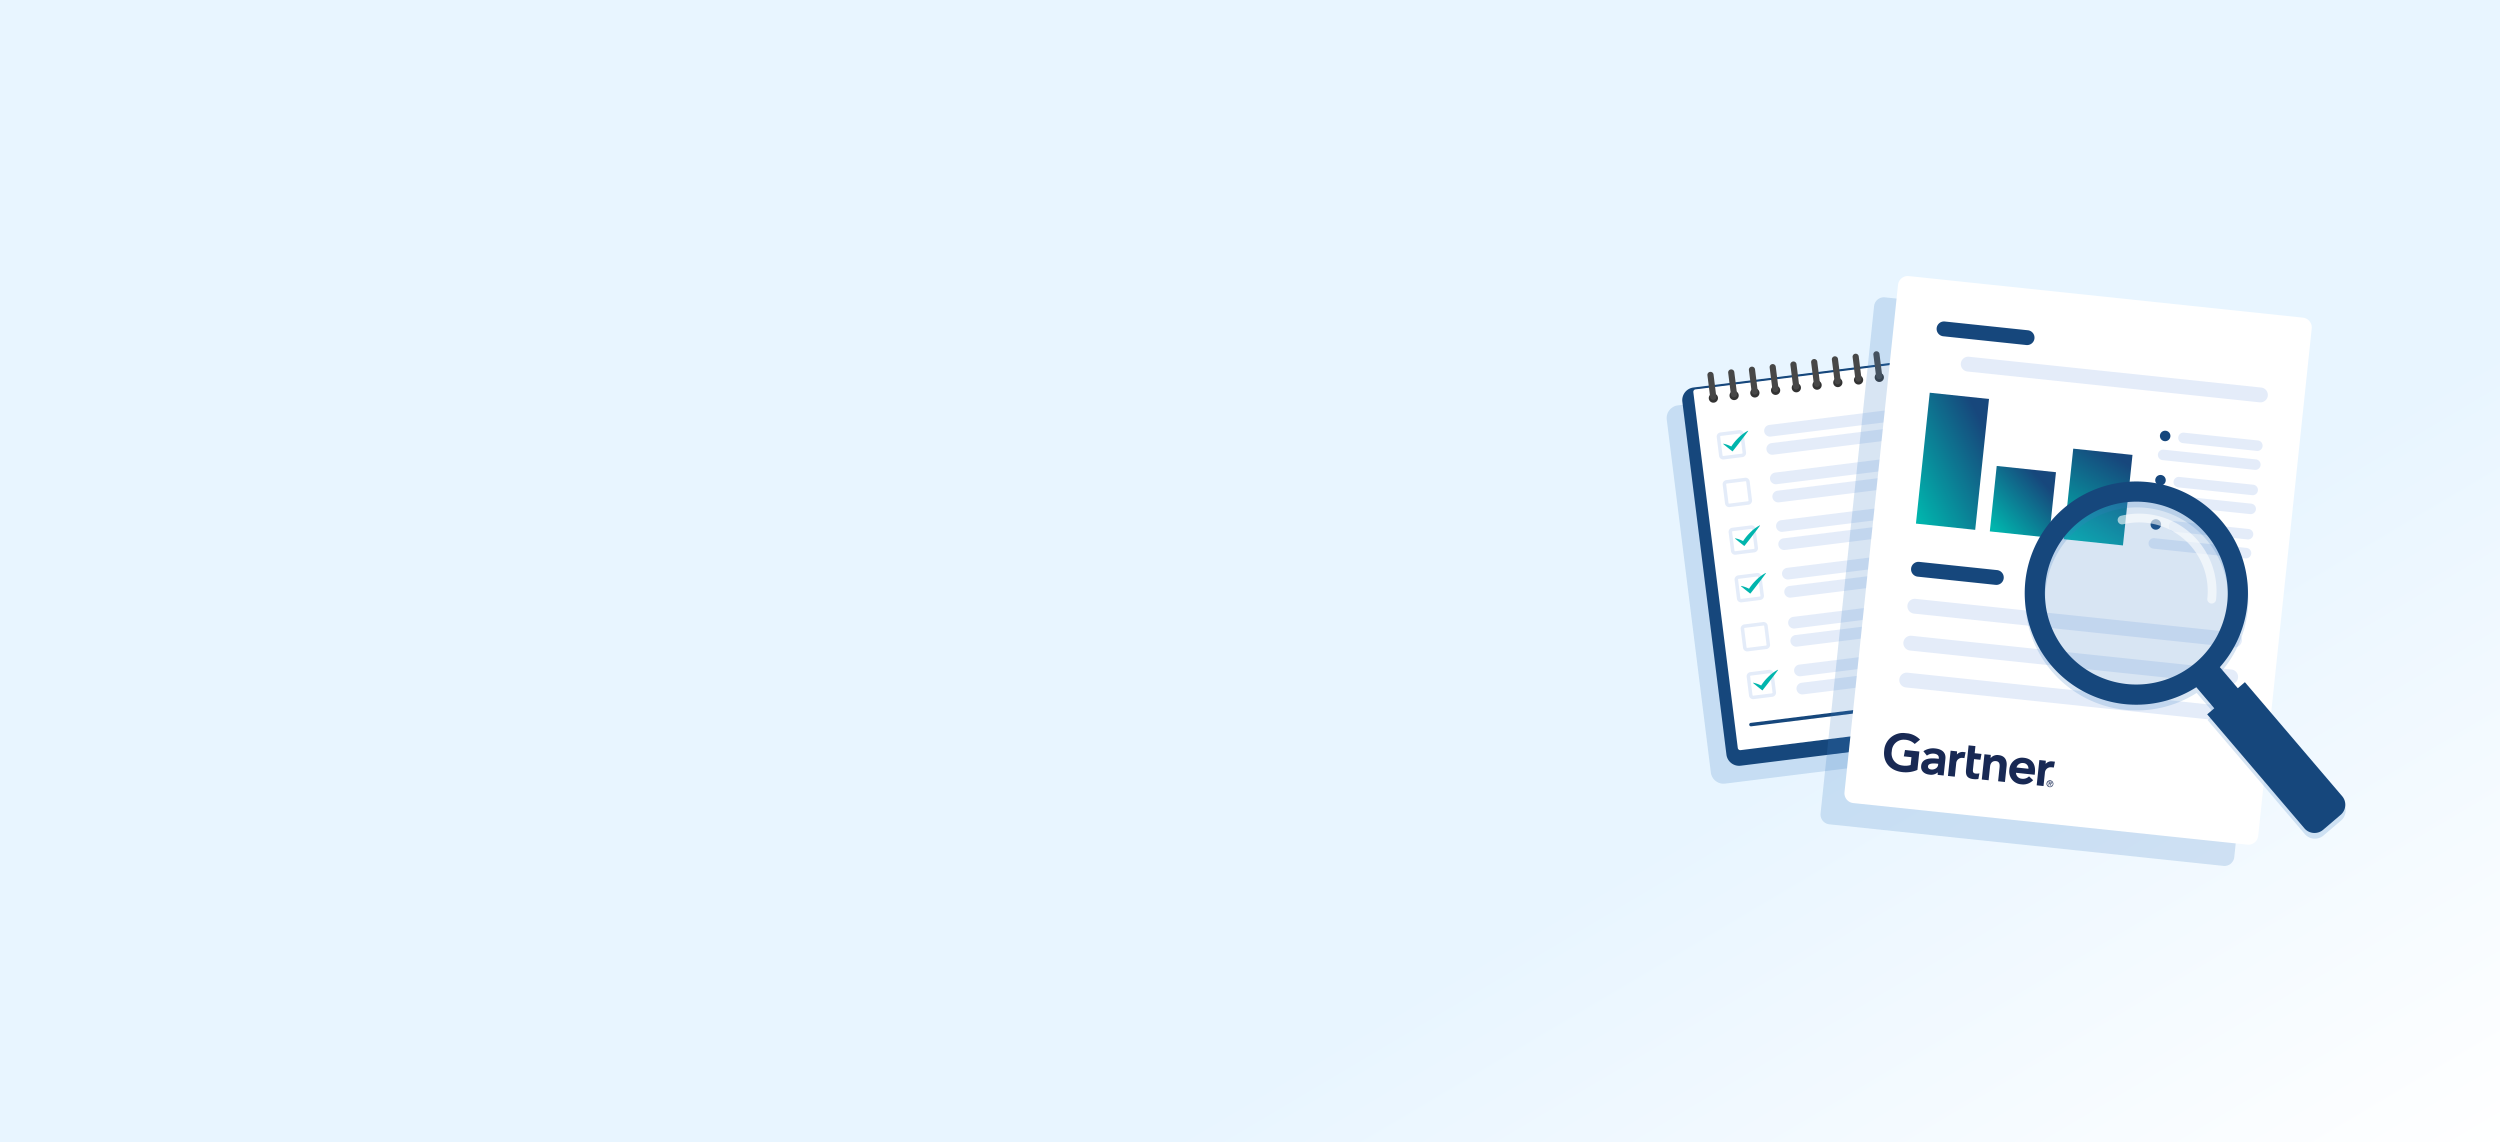 <?xml version="1.0" encoding="UTF-8"?>
<svg xmlns="http://www.w3.org/2000/svg" xmlns:xlink="http://www.w3.org/1999/xlink" width="810" height="370" viewBox="0 0 810 370">
  <rect x="0" y="0" width="810" height="370" fill="#808080" stroke="none"/>
  <defs>
    <linearGradient id="linear-gradient" x1="0.661" y1="0.739" x2="1" y2="1" gradientUnits="objectBoundingBox">
      <stop offset="0" stop-color="#e8f5ff"></stop>
      <stop offset="1" stop-color="#fff"></stop>
    </linearGradient>
    <clipPath id="clip-path">
      <rect id="Rechteck_21118" data-name="Rechteck 21118" width="115.081" height="134.163" fill="none"></rect>
    </clipPath>
    <clipPath id="clip-path-2">
      <rect id="Rechteck_21119" data-name="Rechteck 21119" width="151.413" height="184.241" fill="none"></rect>
    </clipPath>
    <linearGradient id="linear-gradient-2" x1="0.008" y1="0.062" x2="0.956" y2="0.726" gradientUnits="objectBoundingBox">
      <stop offset="0" stop-color="#00b5ad"></stop>
      <stop offset="1" stop-color="#17477c"></stop>
    </linearGradient>
    <linearGradient id="linear-gradient-3" x1="-0.074" y1="0.228" x2="0.765" y2="0.889" xlink:href="#linear-gradient-2"></linearGradient>
    <linearGradient id="linear-gradient-4" x1="-0.107" y1="0.324" x2="0.978" y2="0.666" xlink:href="#linear-gradient-2"></linearGradient>
    <clipPath id="clip-path-3">
      <rect id="Rechteck_21123" data-name="Rechteck 21123" width="103.873" height="113.886" fill="none"></rect>
    </clipPath>
    <clipPath id="clip-path-4">
      <rect id="Rechteck_21124" data-name="Rechteck 21124" width="63.75" height="63.749" fill="none"></rect>
    </clipPath>
    <clipPath id="clip-path-5">
      <rect id="Rechteck_21125" data-name="Rechteck 21125" width="32.056" height="29.131" fill="none"></rect>
    </clipPath>
    <clipPath id="clip-path-6">
      <rect id="Rechteck_19727" data-name="Rechteck 19727" width="55.655" height="12.656" fill="#182954"></rect>
    </clipPath>
    <clipPath id="clip-_2306-gartner-enterprise-business-process-analysis">
      <rect width="810" height="370"></rect>
    </clipPath>
  </defs>
  <g id="_2306-gartner-enterprise-business-process-analysis" data-name="2306-gartner-enterprise-business-process-analysis" clip-path="url(#clip-_2306-gartner-enterprise-business-process-analysis)">
    <rect width="810" height="370" fill="#fff"></rect>
    <rect id="Rechteck_22974" data-name="Rechteck 22974" width="810" height="370" fill="url(#linear-gradient)"></rect>
    <g id="Gruppe_28527" data-name="Gruppe 28527" transform="translate(540 89.436)">
      <g id="Gruppe_25074" data-name="Gruppe 25074" transform="translate(0 0)">
        <g id="Gruppe_25071" data-name="Gruppe 25071" transform="translate(0 0)">
          <g id="Gruppe_24992" data-name="Gruppe 24992" transform="translate(0 0)">
            <g id="Gruppe_25072" data-name="Gruppe 25072">
              <g id="Gruppe_24975" data-name="Gruppe 24975" transform="translate(0 30.322)" opacity="0.2" style="mix-blend-mode: multiply;isolation: isolate">
                <g id="Gruppe_24974" data-name="Gruppe 24974">
                  <g id="Gruppe_24973" data-name="Gruppe 24973" clip-path="url(#clip-path)">
                    <path id="Pfad_58075" data-name="Pfad 58075" d="M111.457,747.082l-92.523,11.56a4.149,4.149,0,0,1-4.618-3.592L.032,640.72A4.149,4.149,0,0,1,3.624,636.1l92.523-11.56a4.149,4.149,0,0,1,4.618,3.592l14.285,114.329a4.149,4.149,0,0,1-3.592,4.618" transform="translate(0 -624.51)" fill="#3a7ec1"></path>
                  </g>
                </g>
              </g>
              <path id="Pfad_58076" data-name="Pfad 58076" d="M164.646,685.985l-92.523,11.56a4.149,4.149,0,0,1-4.618-3.592L53.221,579.623a4.149,4.149,0,0,1,3.592-4.618l92.523-11.56a4.149,4.149,0,0,1,4.618,3.592l14.285,114.33a4.149,4.149,0,0,1-3.592,4.618" transform="translate(-48.14 -538.891)" fill="#16477c"></path>
              <path id="Pfad_58077" data-name="Pfad 58077" d="M197.606,688.518l-91.33,11.411a.825.825,0,0,1-.918-.714l-14.4-115.258a.825.825,0,0,1,.714-.918L183,571.627a.825.825,0,0,1,.918.714L198.32,687.6a.825.825,0,0,1-.714.918" transform="translate(-82.317 -546.319)" fill="#fff"></path>
              <path id="Pfad_58078" data-name="Pfad 58078" d="M179.1,839.654l-6.058.757a1.357,1.357,0,0,1-1.513-1.177l-.757-6.058a1.357,1.357,0,0,1,1.177-1.513l6.057-.757a1.357,1.357,0,0,1,1.513,1.177l.757,6.057a1.357,1.357,0,0,1-1.177,1.513m-7.009-6.86a.217.217,0,0,0-.188.242l.757,6.057a.217.217,0,0,0,.242.188l6.058-.757a.217.217,0,0,0,.188-.242l-.757-6.057a.217.217,0,0,0-.242-.188Z" transform="translate(-154.552 -780.982)" fill="#e4ecf9"></path>
              <path id="Pfad_58079" data-name="Pfad 58079" d="M199.411,1002.22l-6.058.757a1.357,1.357,0,0,1-1.513-1.177l-.757-6.057a1.357,1.357,0,0,1,1.177-1.513l6.058-.757a1.357,1.357,0,0,1,1.513,1.177l.757,6.058a1.357,1.357,0,0,1-1.177,1.513m-7.009-6.861a.217.217,0,0,0-.188.242l.757,6.058a.217.217,0,0,0,.242.188l6.058-.757a.217.217,0,0,0,.188-.242l-.757-6.058a.217.217,0,0,0-.242-.188Z" transform="translate(-172.935 -928.115)" fill="#e4ecf9"></path>
              <path id="Pfad_58080" data-name="Pfad 58080" d="M219.722,1164.785l-6.057.757a1.357,1.357,0,0,1-1.513-1.177l-.757-6.057a1.357,1.357,0,0,1,1.177-1.513l6.058-.757a1.357,1.357,0,0,1,1.513,1.177l.757,6.057a1.357,1.357,0,0,1-1.177,1.513m-7.009-6.861a.217.217,0,0,0-.188.242l.757,6.057a.217.217,0,0,0,.242.188l6.058-.757a.216.216,0,0,0,.188-.241l-.757-6.058a.217.217,0,0,0-.242-.188Z" transform="translate(-191.318 -1075.249)" fill="#e4ecf9"></path>
              <path id="Pfad_58081" data-name="Pfad 58081" d="M240.034,1327.351l-6.057.757a1.357,1.357,0,0,1-1.513-1.177l-.757-6.057a1.357,1.357,0,0,1,1.177-1.513l6.058-.757a1.356,1.356,0,0,1,1.513,1.177l.757,6.057a1.357,1.357,0,0,1-1.177,1.513m-7.009-6.861a.217.217,0,0,0-.188.242l.757,6.058a.217.217,0,0,0,.242.188l6.058-.757a.217.217,0,0,0,.188-.242l-.757-6.057a.217.217,0,0,0-.242-.188Z" transform="translate(-209.701 -1222.383)" fill="#e4ecf9"></path>
              <path id="Pfad_58082" data-name="Pfad 58082" d="M200.983,833.241l-.029.014a7.682,7.682,0,0,0-.964.549l-.446.3-.418.324a14.183,14.183,0,0,0-1.535,1.4,15.285,15.285,0,0,0-1.341,1.556c-.235.3-.455.617-.667.938-.2-.1-.409-.2-.621-.285-.288-.135-.6-.239-.906-.349a7.852,7.852,0,0,0-.976-.259l-.032-.006a.066.066,0,0,0-.054.115c.957.789,1.93,1.557,2.9,2.324a.122.122,0,0,0,.17-.021c.852-1.07,1.7-2.146,2.521-3.236l1.247-1.629c.42-.54.819-1.1,1.229-1.643a.066.066,0,0,0-.08-.1" transform="translate(-174.652 -783.098)" fill="#00b5ad"></path>
              <path id="Pfad_58083" data-name="Pfad 58083" d="M241.323,1156.1l-.029.013a7.679,7.679,0,0,0-.964.549l-.446.3-.418.324a14.182,14.182,0,0,0-1.535,1.4,15.287,15.287,0,0,0-1.341,1.556c-.235.3-.455.618-.667.938-.2-.1-.409-.2-.621-.285-.288-.135-.6-.239-.906-.349a7.881,7.881,0,0,0-.976-.259l-.032-.006a.066.066,0,0,0-.054.115c.957.789,1.93,1.557,2.9,2.324a.122.122,0,0,0,.17-.021c.852-1.07,1.7-2.146,2.521-3.236l1.247-1.629c.42-.54.819-1.1,1.229-1.643a.066.066,0,0,0-.08-.1" transform="translate(-211.161 -1075.31)" fill="#00b5ad"></path>
              <path id="Pfad_58084" data-name="Pfad 58084" d="M261.633,1318.667l-.029.014a7.7,7.7,0,0,0-.964.549l-.446.3-.418.324a14.171,14.171,0,0,0-1.536,1.4,15.291,15.291,0,0,0-1.341,1.555c-.235.3-.455.618-.667.938q-.3-.151-.621-.285c-.288-.135-.6-.239-.906-.349a7.858,7.858,0,0,0-.976-.259l-.032-.006a.066.066,0,0,0-.054.115c.957.789,1.93,1.557,2.9,2.324a.122.122,0,0,0,.17-.021c.852-1.07,1.7-2.146,2.521-3.236l1.247-1.629c.42-.54.819-1.1,1.229-1.643a.066.066,0,0,0-.08-.1" transform="translate(-229.544 -1222.444)" fill="#00b5ad"></path>
              <path id="Pfad_58085" data-name="Pfad 58085" d="M397.382,734.678l-62.473,7.805a1.9,1.9,0,1,1-.471-3.771l62.473-7.806a1.9,1.9,0,1,1,.471,3.771" transform="translate(-301.184 -690.472)" fill="#e4ecf9"></path>
              <path id="Pfad_58086" data-name="Pfad 58086" d="M405.123,796.623l-62.473,7.806a1.9,1.9,0,0,1-.471-3.771l62.473-7.806a1.9,1.9,0,0,1,.471,3.771" transform="translate(-308.19 -746.536)" fill="#e4ecf9"></path>
              <path id="Pfad_58087" data-name="Pfad 58087" d="M417.693,897.244l-62.473,7.805a1.9,1.9,0,1,1-.471-3.77l62.472-7.806a1.9,1.9,0,0,1,.471,3.771" transform="translate(-319.567 -837.605)" fill="#e4ecf9"></path>
              <path id="Pfad_58088" data-name="Pfad 58088" d="M425.433,959.189l-62.473,7.806a1.9,1.9,0,1,1-.471-3.771l62.473-7.805a1.9,1.9,0,1,1,.471,3.771" transform="translate(-326.572 -893.67)" fill="#e4ecf9"></path>
              <path id="Pfad_58089" data-name="Pfad 58089" d="M438.006,1059.809l-62.473,7.805a1.9,1.9,0,1,1-.471-3.771l62.473-7.805a1.9,1.9,0,0,1,.471,3.771" transform="translate(-337.951 -984.738)" fill="#e4ecf9"></path>
              <path id="Pfad_58090" data-name="Pfad 58090" d="M445.745,1121.754l-62.473,7.806a1.9,1.9,0,0,1-.471-3.771l62.473-7.805a1.9,1.9,0,0,1,.471,3.771" transform="translate(-344.956 -1040.803)" fill="#e4ecf9"></path>
              <path id="Pfad_58091" data-name="Pfad 58091" d="M458.317,1222.375l-62.473,7.806a1.9,1.9,0,1,1-.471-3.771l62.472-7.806a1.9,1.9,0,0,1,.471,3.771" transform="translate(-356.334 -1131.872)" fill="#e4ecf9"></path>
              <path id="Pfad_58092" data-name="Pfad 58092" d="M466.056,1284.321l-62.473,7.805a1.9,1.9,0,0,1-.471-3.771l62.473-7.805a1.9,1.9,0,0,1,.471,3.771" transform="translate(-363.338 -1187.937)" fill="#e4ecf9"></path>
              <path id="Pfad_58093" data-name="Pfad 58093" d="M281.31,1657.711l-6.058.757a1.356,1.356,0,0,1-1.513-1.176l-.757-6.058a1.357,1.357,0,0,1,1.177-1.513l6.057-.757a1.357,1.357,0,0,1,1.513,1.177l.757,6.058a1.356,1.356,0,0,1-1.177,1.512m-7.009-6.86a.217.217,0,0,0-.188.242l.757,6.057a.217.217,0,0,0,.242.188l6.058-.757a.217.217,0,0,0,.188-.242l-.757-6.058a.217.217,0,0,0-.242-.188Z" transform="translate(-247.059 -1521.382)" fill="#e4ecf9"></path>
              <path id="Pfad_58094" data-name="Pfad 58094" d="M302.909,1649.027l-.029.013a7.693,7.693,0,0,0-.964.549l-.446.3-.418.324a14.165,14.165,0,0,0-1.535,1.4,15.245,15.245,0,0,0-1.341,1.555c-.235.3-.455.618-.667.938-.2-.1-.409-.2-.621-.285-.288-.134-.6-.238-.906-.349a7.86,7.86,0,0,0-.976-.259l-.031-.006a.066.066,0,0,0-.054.115c.957.789,1.93,1.557,2.9,2.324a.122.122,0,0,0,.17-.021c.852-1.07,1.7-2.146,2.521-3.236l1.247-1.629c.42-.54.819-1.1,1.229-1.643a.066.066,0,0,0-.081-.1" transform="translate(-266.902 -1521.443)" fill="#00b5ad"></path>
              <path id="Pfad_58095" data-name="Pfad 58095" d="M499.592,1552.737l-62.473,7.805a1.9,1.9,0,0,1-.471-3.771l62.473-7.805a1.9,1.9,0,1,1,.471,3.771" transform="translate(-393.691 -1430.873)" fill="#e4ecf9"></path>
              <path id="Pfad_58096" data-name="Pfad 58096" d="M507.332,1614.681l-62.473,7.805a1.9,1.9,0,0,1-.471-3.77l62.473-7.806a1.9,1.9,0,0,1,.471,3.771" transform="translate(-400.696 -1486.937)" fill="#e4ecf9"></path>
              <path id="Pfad_58097" data-name="Pfad 58097" d="M260.944,1494.714l-6.058.757a1.357,1.357,0,0,1-1.513-1.176l-.757-6.058a1.357,1.357,0,0,1,1.177-1.513l6.058-.757a1.357,1.357,0,0,1,1.513,1.177l.757,6.057a1.357,1.357,0,0,1-1.177,1.513m-7.009-6.861a.217.217,0,0,0-.188.242l.757,6.058a.217.217,0,0,0,.242.188l6.057-.757a.217.217,0,0,0,.188-.242l-.757-6.057a.217.217,0,0,0-.242-.188Z" transform="translate(-228.627 -1373.858)" fill="#e4ecf9"></path>
              <path id="Pfad_58098" data-name="Pfad 58098" d="M479.227,1389.739l-62.472,7.806a1.9,1.9,0,0,1-.471-3.771l62.472-7.805a1.9,1.9,0,1,1,.471,3.771" transform="translate(-375.259 -1283.348)" fill="#e4ecf9"></path>
              <path id="Pfad_58099" data-name="Pfad 58099" d="M486.966,1451.683l-62.473,7.806a1.9,1.9,0,1,1-.471-3.771l62.472-7.805a1.9,1.9,0,1,1,.471,3.771" transform="translate(-382.264 -1339.412)" fill="#e4ecf9"></path>
              <path id="Pfad_58100" data-name="Pfad 58100" d="M365.095,1722.4l-82.69,10.332a.564.564,0,1,1-.14-1.12l82.689-10.332a.564.564,0,0,1,.14,1.12" transform="translate(-255.023 -1586.838)" fill="#16477c"></path>
              <path id="Pfad_58101" data-name="Pfad 58101" d="M146.678,707.273a1.494,1.494,0,1,1-1.667-1.3,1.494,1.494,0,0,1,1.667,1.3" transform="translate(-130.061 -667.909)" fill="#333"></path>
              <path id="Pfad_58102" data-name="Pfad 58102" d="M141.06,641.368h0a1,1,0,0,1-1.116-.868l-.881-7.052a1,1,0,1,1,1.984-.248l.881,7.052a1,1,0,0,1-.868,1.116" transform="translate(-125.854 -601.26)" fill="#474747"></path>
              <path id="Pfad_58103" data-name="Pfad 58103" d="M217.469,698.428a1.494,1.494,0,1,1-1.667-1.3,1.494,1.494,0,0,1,1.667,1.3" transform="translate(-194.131 -659.904)" fill="#333"></path>
              <path id="Pfad_58104" data-name="Pfad 58104" d="M211.852,632.524h0a1,1,0,0,1-1.116-.868l-.881-7.052a1,1,0,0,1,1.984-.248l.881,7.052a1,1,0,0,1-.868,1.116" transform="translate(-189.926 -593.255)" fill="#474747"></path>
              <path id="Pfad_58105" data-name="Pfad 58105" d="M288.261,689.584a1.494,1.494,0,1,1-1.667-1.3,1.494,1.494,0,0,1,1.667,1.3" transform="translate(-258.203 -651.9)" fill="#333"></path>
              <path id="Pfad_58106" data-name="Pfad 58106" d="M282.643,623.679h0a1,1,0,0,1-1.116-.868l-.881-7.052a1,1,0,1,1,1.984-.248l.881,7.052a1,1,0,0,1-.868,1.116" transform="translate(-253.997 -585.25)" fill="#474747"></path>
              <path id="Pfad_58107" data-name="Pfad 58107" d="M359.053,680.739a1.494,1.494,0,1,1-1.667-1.3,1.494,1.494,0,0,1,1.667,1.3" transform="translate(-322.275 -643.894)" fill="#333"></path>
              <path id="Pfad_58108" data-name="Pfad 58108" d="M353.435,614.834h0a1,1,0,0,1-1.116-.868l-.881-7.052a1,1,0,1,1,1.984-.248l.881,7.052a1,1,0,0,1-.868,1.116" transform="translate(-318.069 -577.244)" fill="#474747"></path>
              <path id="Pfad_58109" data-name="Pfad 58109" d="M429.844,671.894a1.494,1.494,0,1,1-1.667-1.3,1.494,1.494,0,0,1,1.667,1.3" transform="translate(-386.346 -635.889)" fill="#333"></path>
              <path id="Pfad_58110" data-name="Pfad 58110" d="M424.226,605.989h0a1,1,0,0,1-1.116-.868l-.881-7.052a1,1,0,1,1,1.984-.248l.881,7.052a1,1,0,0,1-.868,1.116" transform="translate(-382.14 -569.239)" fill="#474747"></path>
              <path id="Pfad_58111" data-name="Pfad 58111" d="M500.636,663.049a1.494,1.494,0,1,1-1.667-1.3,1.494,1.494,0,0,1,1.667,1.3" transform="translate(-450.418 -627.883)" fill="#333"></path>
              <path id="Pfad_58112" data-name="Pfad 58112" d="M495.018,597.144h0a1,1,0,0,1-1.116-.868l-.881-7.052a1,1,0,0,1,1.984-.248l.881,7.052a1,1,0,0,1-.868,1.116" transform="translate(-446.212 -561.234)" fill="#474747"></path>
              <path id="Pfad_58113" data-name="Pfad 58113" d="M571.427,654.2a1.494,1.494,0,1,1-1.668-1.3,1.494,1.494,0,0,1,1.668,1.3" transform="translate(-514.489 -619.878)" fill="#333"></path>
              <path id="Pfad_58114" data-name="Pfad 58114" d="M565.81,588.3h0a1,1,0,0,1-1.116-.868l-.881-7.052a1,1,0,1,1,1.984-.248l.881,7.052a1,1,0,0,1-.868,1.116" transform="translate(-510.283 -553.228)" fill="#474747"></path>
              <path id="Pfad_58115" data-name="Pfad 58115" d="M642.219,645.359a1.494,1.494,0,1,1-1.667-1.3,1.494,1.494,0,0,1,1.667,1.3" transform="translate(-578.561 -611.873)" fill="#333"></path>
              <path id="Pfad_58116" data-name="Pfad 58116" d="M636.6,579.454h0a1,1,0,0,1-1.116-.868l-.881-7.052a1,1,0,1,1,1.984-.248l.881,7.052a1,1,0,0,1-.868,1.116" transform="translate(-574.354 -545.223)" fill="#474747"></path>
              <path id="Pfad_58117" data-name="Pfad 58117" d="M713.011,636.514a1.494,1.494,0,1,1-1.667-1.3,1.494,1.494,0,0,1,1.667,1.3" transform="translate(-642.632 -603.867)" fill="#333"></path>
              <path id="Pfad_58118" data-name="Pfad 58118" d="M707.393,570.61h0a1,1,0,0,1-1.116-.868l-.881-7.052a1,1,0,0,1,1.984-.248l.881,7.052a1,1,0,0,1-.868,1.116" transform="translate(-638.426 -537.219)" fill="#474747"></path>
              <path id="Pfad_58119" data-name="Pfad 58119" d="M783.8,627.669a1.494,1.494,0,1,1-1.667-1.3,1.494,1.494,0,0,1,1.667,1.3" transform="translate(-706.703 -595.863)" fill="#333"></path>
              <path id="Pfad_58120" data-name="Pfad 58120" d="M778.184,561.765h0a1,1,0,0,1-1.116-.868l-.881-7.053a1,1,0,0,1,1.984-.248l.881,7.052a1,1,0,0,1-.868,1.116" transform="translate(-702.497 -529.213)" fill="#474747"></path>
              <path id="Pfad_58121" data-name="Pfad 58121" d="M854.595,618.825a1.494,1.494,0,1,1-1.667-1.3,1.494,1.494,0,0,1,1.667,1.3" transform="translate(-770.775 -587.857)" fill="#333"></path>
              <path id="Pfad_58122" data-name="Pfad 58122" d="M848.976,552.92h0a1,1,0,0,1-1.116-.868L846.979,545a1,1,0,0,1,1.984-.248l.881,7.052a1,1,0,0,1-.868,1.116" transform="translate(-766.569 -521.208)" fill="#474747"></path>
              <path id="Pfad_58123" data-name="Pfad 58123" d="M925.385,609.98a1.494,1.494,0,1,1-1.667-1.3,1.494,1.494,0,0,1,1.667,1.3" transform="translate(-834.846 -579.853)" fill="#333"></path>
              <path id="Pfad_58124" data-name="Pfad 58124" d="M919.768,544.075h0a1,1,0,0,1-1.116-.868l-.881-7.052a1,1,0,1,1,1.984-.248l.881,7.052a1,1,0,0,1-.868,1.116" transform="translate(-830.641 -513.202)" fill="#474747"></path>
              <path id="Pfad_58125" data-name="Pfad 58125" d="M996.177,601.135a1.494,1.494,0,1,1-1.667-1.3,1.494,1.494,0,0,1,1.667,1.3" transform="translate(-898.918 -571.847)" fill="#333"></path>
              <path id="Pfad_58126" data-name="Pfad 58126" d="M990.559,535.23h0a1,1,0,0,1-1.116-.868l-.881-7.052a1,1,0,0,1,1.985-.248l.881,7.052a1,1,0,0,1-.868,1.116" transform="translate(-894.711 -505.197)" fill="#474747"></path>
              <g id="Gruppe_24978" data-name="Gruppe 24978" transform="translate(49.846 6.887)" opacity="0.2" style="mix-blend-mode: multiply;isolation: isolate">
                <g id="Gruppe_24977" data-name="Gruppe 24977">
                  <g id="Gruppe_24976" data-name="Gruppe 24976" clip-path="url(#clip-path-2)">
                    <path id="Pfad_58127" data-name="Pfad 58127" d="M673.636,391.126,545.968,377.659a3.2,3.2,0,0,0-3.52,2.848L525.108,544.877a3.2,3.2,0,0,0,2.849,3.52l127.669,13.468a3.2,3.2,0,0,0,3.52-2.848l17.339-164.369a3.2,3.2,0,0,0-2.848-3.52" transform="translate(-525.09 -377.641)" fill="#3a7ec1"></path>
                  </g>
                </g>
              </g>
              <path id="Pfad_58128" data-name="Pfad 58128" d="M737.313,494.488,609.645,481.02a3.2,3.2,0,0,1-2.849-3.52l17.339-164.369a3.2,3.2,0,0,1,3.52-2.848L755.324,323.75a3.2,3.2,0,0,1,2.848,3.52L740.834,491.639a3.2,3.2,0,0,1-3.52,2.848" transform="translate(-549.177 -310.264)" fill="#fff"></path>
              <rect id="Rechteck_21120" data-name="Rechteck 21120" width="42.643" height="19.307" transform="translate(80.764 80.212) rotate(-83.978)" fill="url(#linear-gradient-2)"></rect>
              <rect id="Rechteck_21121" data-name="Rechteck 21121" width="21.322" height="19.308" transform="translate(104.699 82.737) rotate(-83.978)" fill="url(#linear-gradient-3)"></rect>
              <rect id="Rechteck_21122" data-name="Rechteck 21122" width="29.497" height="19.307" transform="translate(128.634 85.262) rotate(-83.978)" fill="url(#linear-gradient-4)"></rect>
              <path id="Pfad_58129" data-name="Pfad 58129" d="M1686.812,834.863a1.7,1.7,0,1,1-1.516-1.874,1.7,1.7,0,0,1,1.516,1.874" transform="translate(-1523.607 -782.867)" fill="#16477c"></path>
              <path id="Pfad_58130" data-name="Pfad 58130" d="M1771.384,845.5l-23.935-2.525a1.7,1.7,0,1,1,.358-3.391l23.935,2.525a1.7,1.7,0,0,1-.358,3.391" transform="translate(-1580.184 -788.837)" fill="#e4ecf9"></path>
              <path id="Pfad_58131" data-name="Pfad 58131" d="M1707.992,904.143l-29.869-3.151a1.7,1.7,0,0,1,.358-3.391l29.869,3.151a1.7,1.7,0,1,1-.357,3.391" transform="translate(-1517.44 -841.346)" fill="#e4ecf9"></path>
              <path id="Pfad_58132" data-name="Pfad 58132" d="M1670.878,985.912a1.7,1.7,0,1,1-1.516-1.874,1.7,1.7,0,0,1,1.516,1.874" transform="translate(-1509.186 -919.578)" fill="#16477c"></path>
              <path id="Pfad_58133" data-name="Pfad 58133" d="M1755.45,996.55l-23.935-2.525a1.7,1.7,0,1,1,.358-3.391l23.935,2.525a1.7,1.7,0,1,1-.358,3.391" transform="translate(-1565.763 -925.547)" fill="#e4ecf9"></path>
              <path id="Pfad_58134" data-name="Pfad 58134" d="M1692.058,1055.192l-29.869-3.151a1.7,1.7,0,1,1,.358-3.391l29.869,3.15a1.7,1.7,0,1,1-.358,3.391" transform="translate(-1503.018 -978.056)" fill="#e4ecf9"></path>
              <path id="Pfad_58135" data-name="Pfad 58135" d="M1654.944,1136.961a1.7,1.7,0,1,1-1.517-1.875,1.7,1.7,0,0,1,1.517,1.875" transform="translate(-1494.764 -1056.287)" fill="#16477c"></path>
              <path id="Pfad_58136" data-name="Pfad 58136" d="M1739.516,1147.6l-23.935-2.525a1.7,1.7,0,1,1,.358-3.391l23.935,2.525a1.7,1.7,0,0,1-.358,3.391" transform="translate(-1551.341 -1062.257)" fill="#e4ecf9"></path>
              <path id="Pfad_58137" data-name="Pfad 58137" d="M1676.124,1206.24l-29.869-3.151a1.7,1.7,0,0,1,.358-3.391l29.869,3.151a1.7,1.7,0,1,1-.358,3.391" transform="translate(-1488.597 -1114.766)" fill="#e4ecf9"></path>
              <path id="Pfad_58138" data-name="Pfad 58138" d="M861.763,1288.053l-25.135-2.651a2.407,2.407,0,1,1,.505-4.787l25.135,2.652a2.407,2.407,0,1,1-.5,4.787" transform="translate(-755.258 -1187.997)" fill="#16477c"></path>
              <path id="Pfad_58139" data-name="Pfad 58139" d="M927,1422.407,823.33,1411.471a2.407,2.407,0,0,1,.5-4.787l103.673,10.936a2.407,2.407,0,0,1-.5,4.787" transform="translate(-743.223 -1302.098)" fill="#e4ecf9"></path>
              <path id="Pfad_58140" data-name="Pfad 58140" d="M913.7,1548.477l-103.672-10.936a2.414,2.414,0,0,1-2.141-2.646h0a2.414,2.414,0,0,1,2.646-2.141l103.673,10.936a2.407,2.407,0,0,1-.505,4.787" transform="translate(-731.186 -1416.201)" fill="#e4ecf9"></path>
              <path id="Pfad_58141" data-name="Pfad 58141" d="M900.4,1674.545l-103.672-10.936a2.407,2.407,0,1,1,.5-4.787l103.672,10.936a2.407,2.407,0,0,1-.5,4.787" transform="translate(-719.15 -1530.302)" fill="#e4ecf9"></path>
              <path id="Pfad_58143" data-name="Pfad 58143" d="M950.162,467.747l-26.98-2.846a2.407,2.407,0,0,1,.505-4.787l26.98,2.846a2.407,2.407,0,0,1-.5,4.787" transform="translate(-833.596 -445.386)" fill="#16477c"></path>
              <path id="Pfad_58144" data-name="Pfad 58144" d="M1100.793,595.176l-94.7-9.99a2.414,2.414,0,0,1-2.141-2.646h0a2.414,2.414,0,0,1,2.646-2.141l94.7,9.989a2.407,2.407,0,0,1-.505,4.787" transform="translate(-908.639 -554.252)" fill="#e4ecf9"></path>
              <g id="Gruppe_25073" data-name="Gruppe 25073" transform="translate(116.01 66.564)">
                <g id="Gruppe_24981" data-name="Gruppe 24981" transform="translate(0.117 1.853)" opacity="0.2" style="mix-blend-mode: multiply;isolation: isolate">
                  <g id="Gruppe_24980" data-name="Gruppe 24980" transform="translate(0 0)">
                    <g id="Gruppe_24979" data-name="Gruppe 24979" clip-path="url(#clip-path-3)">
                      <path id="Pfad_58145" data-name="Pfad 58145" d="M1318.483,1103.43a36.164,36.164,0,0,0,42.909,58.008l5.823,6.826-2.3,1.963,31.508,36.933a4.289,4.289,0,0,0,6.046.479l5.694-4.858a4.288,4.288,0,0,0,.479-6.046l-31.508-36.933-2.3,1.962-5.823-6.825a36.164,36.164,0,0,0-50.528-51.51m46.015,8.293a29.623,29.623,0,1,1-41.767-3.316,29.613,29.613,0,0,1,41.767,3.316" transform="translate(-1305.795 -1094.778)" fill="#3a7ec1"></path>
                    </g>
                  </g>
                </g>
                <g id="Gruppe_24984" data-name="Gruppe 24984" transform="translate(4.291 4.903)" opacity="0.2" style="mix-blend-mode: multiply;isolation: isolate">
                  <g id="Gruppe_24983" data-name="Gruppe 24983">
                    <g id="Gruppe_24982" data-name="Gruppe 24982" clip-path="url(#clip-path-4)">
                      <path id="Pfad_58146" data-name="Pfad 58146" d="M1403.888,1094.8a31.874,31.874,0,1,1-32.9,30.813,31.875,31.875,0,0,1,32.9-30.813" transform="translate(-1370.969 -1094.778)" fill="#3a7ec1"></path>
                    </g>
                  </g>
                </g>
                <g id="Gruppe_24987" data-name="Gruppe 24987" transform="translate(30.093 10.417)" opacity="0.6">
                  <g id="Gruppe_24986" data-name="Gruppe 24986">
                    <g id="Gruppe_24985" data-name="Gruppe 24985" clip-path="url(#clip-path-5)">
                      <path id="Pfad_58147" data-name="Pfad 58147" d="M1663.778,1195.483a1.38,1.38,0,0,1-.2-.008,1.425,1.425,0,0,1-1.261-1.572q.1-.861.125-1.743a22.248,22.248,0,0,0-27.434-22.341,1.426,1.426,0,0,1-.669-2.772,25.1,25.1,0,0,1,30.951,25.206q-.032.991-.14,1.96a1.426,1.426,0,0,1-1.375,1.269" transform="translate(-1633.251 -1166.352)" fill="#fff"></path>
                    </g>
                  </g>
                </g>
                <rect id="Rechteck_21126" data-name="Rechteck 21126" width="10.013" height="13.378" transform="translate(53.998 64.786) rotate(-40.468)" fill="#16477c"></rect>
                <path id="Pfad_58148" data-name="Pfad 58148" d="M1338.469,1058.219a36.166,36.166,0,1,0,50.992,4.045,36.167,36.167,0,0,0-50.992-4.045m46.015,8.293a29.623,29.623,0,1,1-41.767-3.316,29.614,29.614,0,0,1,41.767,3.316" transform="translate(-1325.78 -1049.567)" fill="#16477c"></path>
                <path id="Pfad_58149" data-name="Pfad 58149" d="M1991.811,1777.526l-5.694,4.857a4.289,4.289,0,0,1-6.046-.479l-31.509-36.933,12.219-10.424,31.508,36.933a4.289,4.289,0,0,1-.479,6.046" transform="translate(-1889.443 -1669.523)" fill="#16477c"></path>
              </g>
            </g>
          </g>
        </g>
      </g>
      <g id="Gruppe_25041" data-name="Gruppe 25041" transform="matrix(0.995, 0.105, -0.105, 0.995, 71.139, 147.444)">
        <g id="Gruppe_21501" data-name="Gruppe 21501" transform="translate(0 0)" clip-path="url(#clip-path-6)">
          <path id="Pfad_57234" data-name="Pfad 57234" d="M55.368,4.112l-.16,1.924h-.786A1.885,1.885,0,0,0,52.516,8v4.345H50.293V4.112H52.4l.048,1.028a2.4,2.4,0,0,1,2.168-1.028ZM39.956,12.349H37.731V7.994c0-.912-.078-2.06-1.361-2.06-1.235,0-1.727.891-1.727,1.93v4.484H32.418V4.112H34.48l.047,1.053a2.793,2.793,0,0,1,2.479-1.254c2.242,0,2.949,1.6,2.949,3.266Zm-8.508-1.924L31.292,12.3a5.773,5.773,0,0,1-1.58.195c-2.1,0-2.7-.961-2.7-2.893V1.789h2.224V4.112h2.214l-.154,1.924h-2.06v3.4c0,.775.212,1.194,1.008,1.194a3.636,3.636,0,0,0,1.207-.2M26.277,4.112,26.1,6.035h-.6A1.86,1.86,0,0,0,23.626,8v4.345H21.4V4.112h2.106l.044,1.028a2.4,2.4,0,0,1,2.171-1.028ZM11.361,11.437a9.436,9.436,0,0,1-5.006,1.215C2.662,12.539,0,10.247,0,6.376A6.108,6.108,0,0,1,6.356,0a6.9,6.9,0,0,1,4.822,1.59L9.611,3.176a4.847,4.847,0,0,0-3.4-1.023A3.821,3.821,0,0,0,2.48,6.244a3.9,3.9,0,0,0,3.9,4.282,5.839,5.839,0,0,0,2.633-.437V7.536H6.52l.168-2.095h4.672ZM49.3,9.013H43.2a2.014,2.014,0,0,0,2.032,1.714,2.737,2.737,0,0,0,2.295-1.017l1.452,1.107a4.448,4.448,0,0,1-3.68,1.734,4.16,4.16,0,0,1-4.339-4.32A4.133,4.133,0,0,1,45.2,3.911c2.642,0,4.094,1.6,4.094,4.441ZM47.07,7.291a1.73,1.73,0,0,0-1.921-1.657A1.957,1.957,0,0,0,43.2,7.291ZM20,6.955v5.393H18.039l-.048-.812a3.211,3.211,0,0,1-2.585,1.014c-1.515,0-2.946-.747-2.975-2.487-.046-2.734,3.077-2.929,5.038-2.929h.391V7.027c0-.9-.6-1.392-1.725-1.392a3.248,3.248,0,0,0-2.2.878l-1.283-1.3a5.58,5.58,0,0,1,3.669-1.3C18.875,3.911,20,5.09,20,6.955m-2.141,1.8H17.55c-1.053,0-2.9.054-2.9,1.155.01,1.552,3.206,1.059,3.206-.813Zm35.773,2.634a.9.9,0,1,1,.9.927.9.9,0,0,1-.9-.927m.9,1.112a1.108,1.108,0,1,0-1.126-1.112A1.106,1.106,0,0,0,54.536,12.5M54.3,11.48h.223l.336.554h.218l-.363-.563a.333.333,0,0,0,.331-.352c0-.252-.149-.363-.452-.363h-.486v1.278H54.3Zm0-.165v-.4h.263c.135,0,.279.03.279.188,0,.2-.146.207-.31.207Z" transform="translate(0 0)" fill="#182954"></path>
        </g>
      </g>
    </g>
  </g>
</svg>
